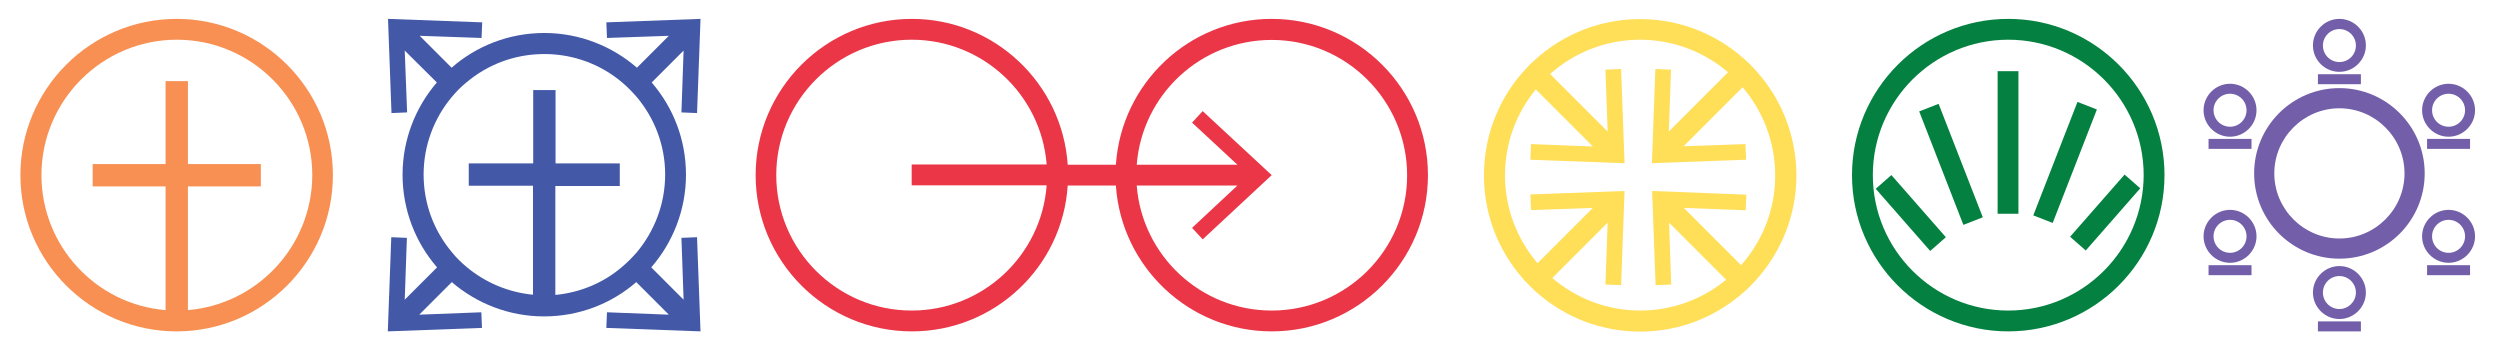 <?xml version="1.0" encoding="utf-8"?>
<!-- Generator: Adobe Illustrator 27.0.1, SVG Export Plug-In . SVG Version: 6.00 Build 0)  -->
<svg xmlns="http://www.w3.org/2000/svg" xmlns:xlink="http://www.w3.org/1999/xlink" version="1.1" id="Layer_1" x="0px" y="0px" viewBox="0 0 1152 162" style="enable-background:new 0 0 1152 162;" xml:space="preserve">
<style type="text/css">
	.st0{fill:#048141;}
	.st1{fill:#FFDE58;}
	.st2{fill:#EA3647;}
	.st3{fill:#F79052;}
	.st4{fill:#735FA9;}
	.st5{fill:#4359A8;}
</style>
<g>
	<path class="st0" d="M925.4,8.7c-39.7,0-72,32.3-72,72s32.3,72,72,72s72-32.3,72-72S965.1,8.7,925.4,8.7z M925.4,143.1   c-34.4,0-62.4-28-62.4-62.4c0-34.4,28-62.4,62.4-62.4s62.4,28,62.4,62.4C987.7,115.1,959.8,143.1,925.4,143.1z"/>
	
		<rect x="875.7" y="78.9" transform="matrix(0.752 -0.659 0.659 0.752 153.807 604.743)" class="st0" width="9.6" height="38.1"/>
	
		<rect x="893.9" y="47.2" transform="matrix(0.932 -0.363 0.363 0.932 34.115 331.83)" class="st0" width="9.6" height="56.1"/>
	
		<rect x="951.2" y="93.2" transform="matrix(0.659 -0.752 0.752 0.659 256.97 762.982)" class="st0" width="38.1" height="9.6"/>
	
		<rect x="924" y="70.5" transform="matrix(0.363 -0.932 0.932 0.363 535.818 934.825)" class="st0" width="56.1" height="9.6"/>
	<rect x="920.5" y="32.8" class="st0" width="9.6" height="65.7"/>
</g>
<path class="st1" d="M809.9,33.4c-2.1-2.4-4.4-4.7-6.8-6.8c-12.7-11.1-29.3-17.8-47.4-17.8c-18.5,0-35.5,7.1-48.2,18.6  c-2.4,2.1-4.6,4.5-6.7,6.9c-10.6,12.5-17,28.8-17,46.5c0,18.1,6.7,34.7,17.8,47.4c2.1,2.4,4.4,4.7,6.8,6.8  c12.7,11.1,29.2,17.8,47.4,17.8c17.7,0,33.9-6.4,46.5-17.1c2.5-2.1,4.8-4.3,6.9-6.7c11.5-12.8,18.6-29.7,18.6-48.2  C827.7,62.6,821,46,809.9,33.4z M802.3,122.2l-26.4-26.4l28.5,1.1l0.3-7.2L761.3,88l1.6,43.4l7.2-0.3l-1-28.5l0,0l26.3,26.3  c-10.8,8.9-24.6,14.2-39.6,14.2c-15.5,0-29.6-5.7-40.5-15l25.5-25.5l-1,28.5l7.2,0.3l1.6-43.4l-43.4,1.6l0.3,7.2l28.5-1l-25.5,25.5  c-9.3-10.9-15-25.1-15-40.5c0-15,5.3-28.8,14.2-39.6l26.3,26.3l0,0l-28.5-1.1l-0.3,7.2l43.4,1.6l-1.6-43.4l-7.2,0.3l1,28.5  l-26.5-26.5c11-9.8,25.5-15.8,41.4-15.8c15.5,0,29.7,5.7,40.6,15L769,60.6l0,0l1-28.5l-7.2-0.3l-1.6,43.4l43.4-1.6l-0.3-7.2l-28.5,1  l0,0l27.2-27.2c9.3,10.9,15,25.1,15,40.5C818.1,96.6,812.1,111.1,802.3,122.2z"/>
<path class="st2" d="M586,8.7c-38.1,0-69.3,29.7-71.8,67.2H492c-2.5-37.5-33.8-67.2-71.8-67.2c-39.7,0-72,32.3-72,72s32.3,72,72,72  c38.1,0,69.4-29.7,71.8-67.2h22.2c2.5,37.5,33.8,67.2,71.8,67.2c39.7,0,72-32.3,72-72C658,41,625.7,8.7,586,8.7z M420.1,143.1  c-34.4,0-62.4-28-62.4-62.4s28-62.4,62.4-62.4c32.8,0,59.7,25.4,62.2,57.5h-62.2v9.6h62.2C479.9,117.7,452.9,143.1,420.1,143.1z   M586,143.1c-32.8,0-59.7-25.4-62.2-57.6h46.4L549.3,105l4.9,5.3L586,80.7l-31.8-29.5l-4.9,5.3l20.9,19.4h-46.4  c2.5-32.2,29.4-57.5,62.2-57.5c34.4,0,62.4,28,62.4,62.4S620.4,143.1,586,143.1z"/>
<g>
	<path class="st3" d="M81.4,8.7c-39.7,0-72,32.3-72,72s32.3,72,72,72s72-32.3,72-72S121.1,8.7,81.4,8.7z M86.6,142.9v-57h33.6V75.6   H86.6V37.4H76.3v38.2H42.7v10.3h33.6v57c-32-2.6-57.2-29.5-57.2-62.2c0-34.4,28-62.4,62.4-62.4s62.4,28,62.4,62.4   C143.8,113.4,118.6,140.2,86.6,142.9z"/>
</g>
<g>
	<path class="st4" d="M1078,40.6c-21.7,0-39.3,17.6-39.3,39.3s17.6,39.3,39.3,39.3s39.3-17.6,39.3-39.3S1099.6,40.6,1078,40.6z    M1078,109.9c-16.5,0-30-13.5-30-30s13.5-30,30-30s30,13.5,30,30S1094.5,109.9,1078,109.9z"/>
	<path class="st4" d="M1078,33.1c6.7,0,12.2-5.5,12.2-12.2s-5.5-12.2-12.2-12.2s-12.2,5.5-12.2,12.2S1071.2,33.1,1078,33.1z    M1078,13.4c4.2,0,7.6,3.4,7.6,7.6s-3.4,7.6-7.6,7.6s-7.6-3.4-7.6-7.6S1073.8,13.4,1078,13.4z"/>
	<rect x="1068.1" y="34.2" class="st4" width="19.8" height="4.6"/>
	<path class="st4" d="M1027.6,63c6.7,0,12.2-5.5,12.2-12.2s-5.5-12.2-12.2-12.2s-12.2,5.5-12.2,12.2S1020.9,63,1027.6,63z    M1027.6,43.2c4.2,0,7.6,3.4,7.6,7.6s-3.4,7.6-7.6,7.6c-4.2,0-7.6-3.4-7.6-7.6S1023.4,43.2,1027.6,43.2z"/>
	<rect x="1017.7" y="64" class="st4" width="19.8" height="4.6"/>
	<path class="st4" d="M1128.3,63c6.7,0,12.2-5.5,12.2-12.2s-5.5-12.2-12.2-12.2s-12.2,5.5-12.2,12.2S1121.6,63,1128.3,63z    M1128.3,43.2c4.2,0,7.6,3.4,7.6,7.6s-3.4,7.6-7.6,7.6c-4.2,0-7.6-3.4-7.6-7.6S1124.1,43.2,1128.3,43.2z"/>
	<rect x="1118.4" y="64" class="st4" width="19.8" height="4.6"/>
	<path class="st4" d="M1027.6,96.7c-6.7,0-12.2,5.5-12.2,12.2s5.5,12.2,12.2,12.2c6.7,0,12.2-5.5,12.2-12.2S1034.3,96.7,1027.6,96.7   z M1027.6,116.5c-4.2,0-7.6-3.4-7.6-7.6s3.4-7.6,7.6-7.6c4.2,0,7.6,3.4,7.6,7.6S1031.8,116.5,1027.6,116.5z"/>
	<rect x="1017.7" y="122.2" class="st4" width="19.8" height="4.6"/>
	<path class="st4" d="M1128.3,96.7c-6.7,0-12.2,5.5-12.2,12.2s5.5,12.2,12.2,12.2s12.2-5.5,12.2-12.2S1135,96.7,1128.3,96.7z    M1128.3,116.5c-4.2,0-7.6-3.4-7.6-7.6s3.4-7.6,7.6-7.6c4.2,0,7.6,3.4,7.6,7.6S1132.5,116.5,1128.3,116.5z"/>
	<rect x="1118.4" y="122.2" class="st4" width="19.8" height="4.6"/>
	<path class="st4" d="M1078,122.6c-6.7,0-12.2,5.5-12.2,12.2s5.5,12.2,12.2,12.2s12.2-5.5,12.2-12.2S1084.7,122.6,1078,122.6z    M1078,142.4c-4.2,0-7.6-3.4-7.6-7.6s3.4-7.6,7.6-7.6s7.6,3.4,7.6,7.6S1082.1,142.4,1078,142.4z"/>
	<rect x="1068.1" y="148.1" class="st4" width="19.8" height="4.6"/>
</g>
<path class="st5" d="M314,109.6l1,28.5l0,0l-14.9-14.9c9.9-11.4,16-26.4,16-42.7c0-16.2-5.9-31-15.8-42.5L315,23.3l0,0l-1,28.5  l7.2,0.3l1.6-43.4l-43.4,1.6l0.3,7.2l28.5-1l-14.7,14.7c-11.4-9.9-26.4-16-42.7-16c-16.3,0-31.3,6-42.7,16l-14.7-14.7l28.5,1  l0.3-7.2l-43.4-1.6l1.6,43.4l7.2-0.3l-1.1-28.5L201.3,38c-9.8,11.4-15.8,26.3-15.8,42.5c0,16.3,6,31.3,15.9,42.7l-14.9,14.9l0,0  l1-28.5l-7.2-0.3l-1.6,43.4l43.4-1.6l-0.3-7.2l-28.6,1.1l15-15c11.4,9.8,26.3,15.8,42.5,15.8s31.1-5.9,42.5-15.8l15,15l-28.5-1.1  l-0.3,7.2l43.4,1.6l-1.6-43.4L314,109.6z M286.4,123.2c-8.4,7.1-18.9,11.6-30.5,12.7V92.7v-7h6.6h23.1V75.3H263h-7v-6.6V41.5h-10.3  v27.2v6.6h-7h-22.7v10.3H239h6.6v7v43.2c-11.5-1.1-22.1-5.7-30.5-12.7c-2.5-2.1-4.8-4.3-6.8-6.8c-8.2-9.7-13.1-22.2-13.1-35.9  c0-13.5,4.9-26,12.9-35.6c2.1-2.5,4.3-4.8,6.8-6.8c9.7-8.2,22.2-13.1,35.9-13.1c13.7,0,26.2,4.9,35.9,13.1c2.5,2.1,4.7,4.4,6.8,6.8  c8.1,9.7,13,22.1,13,35.6c0,13.7-5,26.2-13.1,35.9C291.2,118.8,288.9,121.1,286.4,123.2z"/>
</svg>
